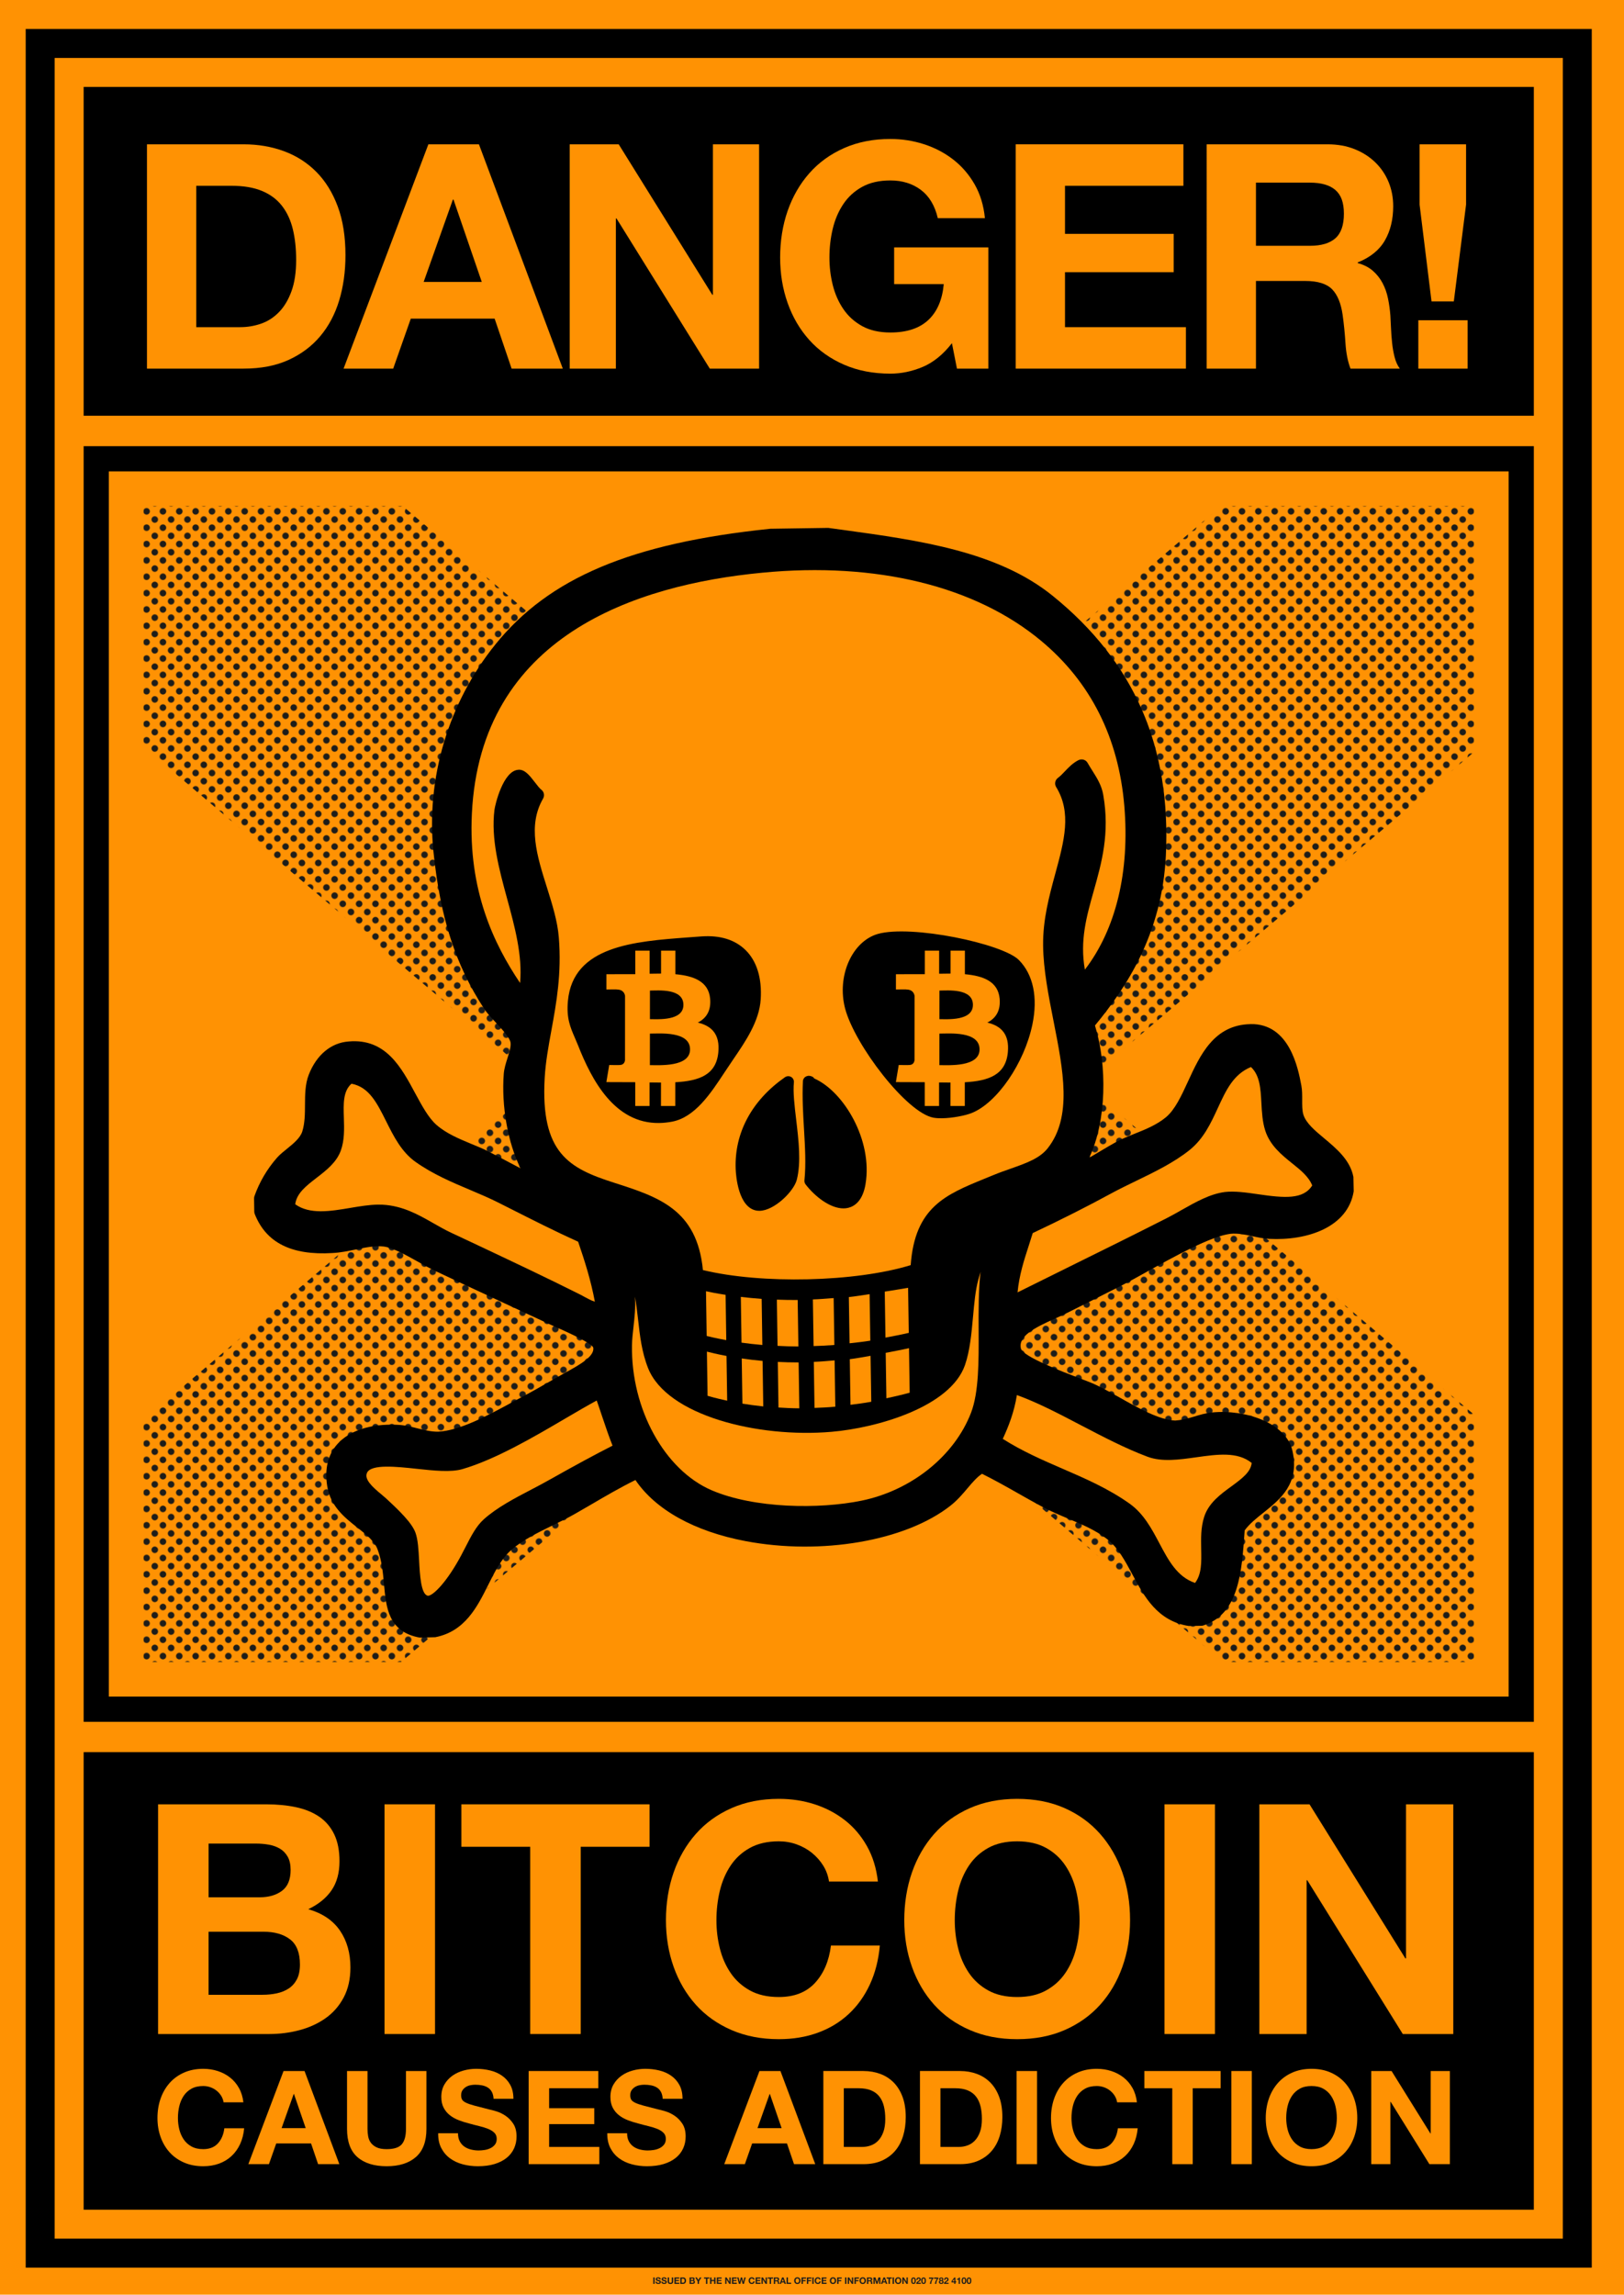 <?xml version="1.0" encoding="UTF-8"?>
<svg xmlns="http://www.w3.org/2000/svg" xmlns:xlink="http://www.w3.org/1999/xlink" version="1.1" viewBox="0 0 2383.94 3367.56">
  <!-- Generator: Adobe Illustrator 29.4.0, SVG Export Plug-In . SVG Version: 2.1.0 Build 152)  -->
  <defs>
    <style>
      .st0 {
        fill: none;
      }

      .st1 {
        fill: url(#_6_dpi_40_);
        mix-blend-mode: multiply;
      }

      .st2 {
        fill: #ff9203;
      }

      .st3 {
        fill: #1d1d1b;
      }

      .st4 {
        isolation: isolate;
      }
    </style>
    <pattern id="_6_dpi_40_" data-name="6 dpi 40%" x="0" y="0" width="48" height="48" patternTransform="translate(-3252.81 1578.41)" patternUnits="userSpaceOnUse" viewBox="0 0 48 48">
      <g>
        <rect class="st0" width="48" height="48"/>
        <g>
          <path class="st3" d="M24,52.8c2.65,0,4.8-2.15,4.8-4.8s-2.15-4.8-4.8-4.8-4.8,2.15-4.8,4.8,2.15,4.8,4.8,4.8Z"/>
          <path class="st3" d="M48,52.8c2.65,0,4.8-2.15,4.8-4.8s-2.15-4.8-4.8-4.8-4.8,2.15-4.8,4.8,2.15,4.8,4.8,4.8Z"/>
          <path class="st3" d="M24,28.8c2.65,0,4.8-2.15,4.8-4.8s-2.15-4.8-4.8-4.8-4.8,2.15-4.8,4.8,2.15,4.8,4.8,4.8Z"/>
          <path class="st3" d="M48,28.8c2.65,0,4.8-2.15,4.8-4.8s-2.15-4.8-4.8-4.8-4.8,2.15-4.8,4.8,2.15,4.8,4.8,4.8Z"/>
          <path class="st3" d="M36,40.8c2.65,0,4.8-2.15,4.8-4.8s-2.15-4.8-4.8-4.8-4.8,2.15-4.8,4.8,2.15,4.8,4.8,4.8Z"/>
          <path class="st3" d="M12,40.8c2.65,0,4.8-2.15,4.8-4.8s-2.15-4.8-4.8-4.8-4.8,2.15-4.8,4.8,2.15,4.8,4.8,4.8Z"/>
          <path class="st3" d="M36,16.8c2.65,0,4.8-2.15,4.8-4.8s-2.15-4.8-4.8-4.8-4.8,2.15-4.8,4.8,2.15,4.8,4.8,4.8Z"/>
          <path class="st3" d="M12,16.8c2.65,0,4.8-2.15,4.8-4.8s-2.15-4.8-4.8-4.8-4.8,2.15-4.8,4.8,2.15,4.8,4.8,4.8Z"/>
        </g>
        <g>
          <path class="st3" d="M0,52.8c2.65,0,4.8-2.15,4.8-4.8s-2.15-4.8-4.8-4.8-4.8,2.15-4.8,4.8,2.15,4.8,4.8,4.8Z"/>
          <path class="st3" d="M0,28.8c2.65,0,4.8-2.15,4.8-4.8s-2.15-4.8-4.8-4.8-4.8,2.15-4.8,4.8,2.15,4.8,4.8,4.8Z"/>
        </g>
        <g>
          <path class="st3" d="M24,4.8c2.65,0,4.8-2.15,4.8-4.8s-2.15-4.8-4.8-4.8-4.8,2.15-4.8,4.8,2.15,4.8,4.8,4.8Z"/>
          <path class="st3" d="M48,4.8c2.65,0,4.8-2.15,4.8-4.8s-2.15-4.8-4.8-4.8-4.8,2.15-4.8,4.8,2.15,4.8,4.8,4.8Z"/>
        </g>
        <path class="st3" d="M0,4.8c2.65,0,4.8-2.15,4.8-4.8S2.65-4.8,0-4.8-4.8-2.65-4.8,0-2.65,4.8,0,4.8Z"/>
      </g>
    </pattern>
  </defs>
  <g class="st4">
    <g id="Layer_1">
      <rect class="st2" x="0" y="-1.42" width="2383.94" height="3370.39"/>
      <path d="M37.73,3327.88V42.52h2298.9v3285.35H37.73ZM2294.11,3285.36V85.04H80.25v3200.31h2213.86Z"/>
      <rect x="122.77" y="127.56" width="2128.82" height="482.54"/>
      <rect x="122.77" y="2571.37" width="2128.82" height="671.47"/>
      <g>
        <path class="st2" d="M390.71,2647.93c16.05,0,30.69,1.42,43.91,4.25,13.22,2.83,24.55,7.48,33.99,13.93,9.44,6.46,16.76,15.03,21.95,25.73,5.19,10.7,7.79,23.92,7.79,39.66,0,17-3.86,31.16-11.57,42.49-7.72,11.33-19.12,20.62-34.23,27.86,20.77,5.98,36.27,16.45,46.51,31.4,10.22,14.95,15.34,32.98,15.34,54.06,0,17-3.31,31.71-9.92,44.14-6.61,12.44-15.51,22.59-26.68,30.45-11.18,7.87-23.92,13.69-38.24,17.47-14.33,3.78-29.04,5.67-44.14,5.67h-163.36v-337.11h158.64ZM381.27,2784.38c13.22,0,24.08-3.14,32.58-9.44,8.5-6.29,12.75-16.52,12.75-30.69,0-7.86-1.42-14.32-4.25-19.36-2.83-5.03-6.61-8.97-11.33-11.8s-10.15-4.79-16.29-5.9c-6.14-1.1-12.51-1.65-19.12-1.65h-69.4v78.85h75.07ZM385.52,2927.44c7.24,0,14.16-.71,20.77-2.12,6.61-1.42,12.43-3.78,17.47-7.08,5.03-3.3,9.04-7.79,12.04-13.46,2.99-5.67,4.49-12.9,4.49-21.72,0-17.31-4.88-29.66-14.64-37.06-9.76-7.39-22.66-11.09-38.72-11.09h-80.74v92.54h79.32Z"/>
        <path class="st2" d="M638.58,2647.93v337.11h-74.13v-337.11h74.13Z"/>
        <path class="st2" d="M677.29,2710.26v-62.32h276.2v62.32h-101.04v274.78h-74.13v-274.78h-101.04Z"/>
        <path class="st2" d="M1208.44,2737.88c-4.41-7.08-9.92-13.29-16.52-18.65-6.61-5.35-14.09-9.52-22.43-12.51-8.34-2.99-17.08-4.49-26.2-4.49-16.69,0-30.85,3.23-42.49,9.68-11.65,6.46-21.09,15.11-28.33,25.97-7.24,10.86-12.51,23.22-15.82,37.06-3.3,13.85-4.96,28.17-4.96,42.96s1.65,27.94,4.96,41.31c3.3,13.38,8.57,25.42,15.82,36.12,7.24,10.7,16.68,19.28,28.33,25.73,11.64,6.46,25.81,9.68,42.49,9.68,22.66,0,40.37-6.92,53.12-20.77,12.75-13.85,20.54-32.1,23.37-54.77h71.77c-1.89,21.09-6.77,40.13-14.64,57.13-7.87,17-18.26,31.48-31.16,43.44-12.91,11.97-28.02,21.09-45.33,27.38-17.31,6.29-36.35,9.44-57.13,9.44-25.81,0-49.03-4.49-69.64-13.46-20.62-8.97-38.01-21.32-52.17-37.06-14.16-15.74-25.02-34.23-32.58-55.48-7.55-21.25-11.33-44.15-11.33-68.7s3.78-48.55,11.33-70.11c7.55-21.56,18.41-40.37,32.58-56.42s31.55-28.64,52.17-37.77c20.61-9.13,43.83-13.69,69.64-13.69,18.57,0,36.12,2.68,52.64,8.03,16.53,5.36,31.32,13.15,44.38,23.37,13.06,10.23,23.84,22.9,32.34,38.01,8.5,15.11,13.85,32.42,16.05,51.94h-71.77c-1.26-8.5-4.09-16.29-8.5-23.37Z"/>
        <path class="st2" d="M1338.75,2747.79c7.55-21.56,18.41-40.37,32.58-56.42s31.55-28.64,52.17-37.77c20.61-9.13,43.83-13.69,69.64-13.69s49.41,4.57,69.88,13.69c20.46,9.13,37.77,21.72,51.93,37.77s25.02,34.87,32.58,56.42c7.55,21.56,11.33,44.93,11.33,70.11s-3.78,47.45-11.33,68.7c-7.55,21.25-18.41,39.74-32.58,55.48-14.16,15.74-31.48,28.09-51.93,37.06-20.46,8.97-43.75,13.46-69.88,13.46s-49.03-4.49-69.64-13.46c-20.62-8.97-38.01-21.32-52.17-37.06-14.16-15.74-25.02-34.23-32.58-55.48-7.55-21.25-11.33-44.15-11.33-68.7s3.78-48.55,11.33-70.11ZM1406.5,2859.22c3.3,13.38,8.57,25.42,15.82,36.12,7.24,10.7,16.68,19.28,28.33,25.73,11.64,6.46,25.81,9.68,42.49,9.68s30.84-3.22,42.49-9.68c11.64-6.45,21.08-15.03,28.33-25.73,7.24-10.7,12.51-22.74,15.82-36.12,3.3-13.38,4.96-27.15,4.96-41.31s-1.65-29.11-4.96-42.96c-3.3-13.85-8.58-26.2-15.82-37.06-7.25-10.86-16.69-19.51-28.33-25.97-11.65-6.45-25.81-9.68-42.49-9.68s-30.85,3.23-42.49,9.68c-11.65,6.46-21.09,15.11-28.33,25.97-7.24,10.86-12.51,23.22-15.82,37.06-3.3,13.85-4.96,28.17-4.96,42.96s1.65,27.94,4.96,41.31Z"/>
        <path class="st2" d="M1783.51,2647.93v337.11h-74.13v-337.11h74.13Z"/>
        <path class="st2" d="M1922.31,2647.93l140.7,226.15h.94v-226.15h69.4v337.11h-74.13l-140.22-225.68h-.94v225.68h-69.4v-337.11h73.65Z"/>
      </g>
      <g>
        <path class="st2" d="M324.73,3075.8c-1.79-2.87-4.02-5.39-6.7-7.56-2.68-2.17-5.71-3.86-9.09-5.07-3.38-1.21-6.92-1.82-10.62-1.82-6.76,0-12.51,1.31-17.23,3.92-4.72,2.62-8.55,6.12-11.48,10.53-2.94,4.4-5.07,9.41-6.41,15.03-1.34,5.62-2.01,11.42-2.01,17.42s.67,11.33,2.01,16.75c1.34,5.42,3.48,10.31,6.41,14.64,2.93,4.34,6.76,7.82,11.48,10.43,4.72,2.62,10.46,3.92,17.23,3.92,9.19,0,16.37-2.81,21.53-8.42,5.17-5.61,8.33-13.02,9.47-22.2h29.09c-.77,8.55-2.75,16.27-5.93,23.16-3.19,6.89-7.4,12.76-12.63,17.61-5.23,4.85-11.36,8.55-18.37,11.1-7.02,2.55-14.74,3.83-23.16,3.83-10.46,0-19.88-1.82-28.23-5.46-8.36-3.64-15.41-8.64-21.15-15.02-5.74-6.38-10.14-13.88-13.21-22.49-3.06-8.61-4.59-17.9-4.59-27.85s1.53-19.68,4.59-28.42c3.06-8.74,7.46-16.37,13.21-22.87s12.79-11.61,21.15-15.31c8.36-3.7,17.77-5.55,28.23-5.55,7.53,0,14.64,1.08,21.34,3.25,6.7,2.17,12.7,5.33,17.99,9.47,5.29,4.15,9.67,9.28,13.11,15.41,3.44,6.12,5.61,13.14,6.51,21.05h-29.09c-.51-3.45-1.66-6.6-3.45-9.47Z"/>
        <path class="st2" d="M447.04,3039.34l51.1,136.66h-31.2l-10.34-30.43h-51.1l-10.72,30.43h-30.24l51.68-136.66h30.82ZM448.76,3123.18l-17.23-50.15h-.38l-17.8,50.15h35.41Z"/>
        <path class="st2" d="M610.49,3165.57c-10.34,9-24.63,13.49-42.87,13.49s-32.83-4.46-42.97-13.4c-10.14-8.93-15.22-22.71-15.22-41.34v-84.98h30.05v84.98c0,3.7.32,7.34.96,10.91.64,3.57,1.98,6.73,4.02,9.47,2.04,2.75,4.88,4.98,8.52,6.7s8.52,2.58,14.64,2.58c10.72,0,18.12-2.39,22.2-7.18,4.08-4.79,6.12-12.28,6.12-22.49v-84.98h30.05v84.98c0,18.5-5.17,32.25-15.5,41.25Z"/>
        <path class="st2" d="M674.81,3142.32c1.66,3.19,3.86,5.77,6.6,7.75,2.74,1.98,5.96,3.45,9.67,4.4,3.7.96,7.53,1.44,11.48,1.44,2.68,0,5.55-.22,8.61-.67,3.06-.45,5.93-1.31,8.61-2.58,2.68-1.27,4.91-3.03,6.7-5.26,1.79-2.23,2.68-5.07,2.68-8.52,0-3.7-1.18-6.7-3.54-9-2.36-2.3-5.46-4.21-9.28-5.74s-8.17-2.87-13.02-4.02c-4.85-1.15-9.76-2.42-14.74-3.83-5.1-1.27-10.08-2.84-14.93-4.69-4.85-1.85-9.19-4.24-13.02-7.18-3.83-2.93-6.92-6.6-9.28-11-2.36-4.4-3.54-9.73-3.54-15.98,0-7.02,1.5-13.11,4.5-18.28,3-5.17,6.92-9.47,11.77-12.92,4.85-3.45,10.34-6,16.46-7.66,6.12-1.66,12.25-2.49,18.37-2.49,7.14,0,14,.8,20.58,2.39,6.57,1.6,12.41,4.18,17.51,7.75,5.1,3.57,9.15,8.13,12.15,13.68,3,5.55,4.5,12.28,4.5,20.19h-29.09c-.26-4.08-1.12-7.46-2.58-10.14-1.47-2.68-3.42-4.79-5.84-6.32-2.43-1.53-5.2-2.61-8.33-3.25-3.13-.64-6.54-.96-10.24-.96-2.43,0-4.85.26-7.27.77-2.43.51-4.63,1.41-6.6,2.68-1.98,1.28-3.61,2.87-4.88,4.79-1.28,1.91-1.91,4.34-1.91,7.27,0,2.68.51,4.85,1.53,6.51,1.02,1.66,3.03,3.19,6.03,4.59,3,1.41,7.15,2.81,12.44,4.21,5.29,1.41,12.22,3.19,20.77,5.36,2.55.51,6.09,1.44,10.62,2.78,4.53,1.34,9.03,3.48,13.49,6.41,4.47,2.94,8.33,6.86,11.58,11.77,3.25,4.91,4.88,11.2,4.88,18.85,0,6.25-1.21,12.06-3.64,17.42-2.43,5.36-6.03,9.99-10.81,13.88-4.79,3.89-10.72,6.92-17.8,9.09-7.08,2.17-15.28,3.25-24.6,3.25-7.53,0-14.83-.93-21.92-2.78-7.08-1.85-13.34-4.75-18.76-8.71-5.42-3.95-9.73-9-12.92-15.12-3.19-6.12-4.72-13.4-4.59-21.82h29.09c0,4.59.83,8.49,2.49,11.68Z"/>
        <path class="st2" d="M878.26,3039.34v25.26h-72.16v29.29h66.23v23.35h-66.23v33.5h73.69v25.26h-103.74v-136.66h102.21Z"/>
        <path class="st2" d="M923.05,3142.32c1.66,3.19,3.86,5.77,6.6,7.75,2.74,1.98,5.96,3.45,9.67,4.4,3.7.96,7.53,1.44,11.48,1.44,2.68,0,5.55-.22,8.61-.67,3.06-.45,5.93-1.31,8.61-2.58,2.68-1.27,4.91-3.03,6.7-5.26,1.79-2.23,2.68-5.07,2.68-8.52,0-3.7-1.18-6.7-3.54-9-2.36-2.3-5.46-4.21-9.28-5.74s-8.17-2.87-13.02-4.02c-4.85-1.15-9.76-2.42-14.74-3.83-5.1-1.27-10.08-2.84-14.93-4.69-4.85-1.85-9.19-4.24-13.02-7.18-3.83-2.93-6.92-6.6-9.28-11-2.36-4.4-3.54-9.73-3.54-15.98,0-7.02,1.5-13.11,4.5-18.28,3-5.17,6.92-9.47,11.77-12.92,4.85-3.45,10.34-6,16.46-7.66,6.12-1.66,12.25-2.49,18.37-2.49,7.14,0,14,.8,20.58,2.39,6.57,1.6,12.41,4.18,17.51,7.75,5.1,3.57,9.15,8.13,12.15,13.68,3,5.55,4.5,12.28,4.5,20.19h-29.09c-.26-4.08-1.12-7.46-2.58-10.14-1.47-2.68-3.42-4.79-5.84-6.32-2.43-1.53-5.2-2.61-8.33-3.25-3.13-.64-6.54-.96-10.24-.96-2.43,0-4.85.26-7.27.77-2.43.51-4.63,1.41-6.6,2.68-1.98,1.28-3.61,2.87-4.88,4.79-1.28,1.91-1.91,4.34-1.91,7.27,0,2.68.51,4.85,1.53,6.51,1.02,1.66,3.03,3.19,6.03,4.59,3,1.41,7.15,2.81,12.44,4.21,5.29,1.41,12.22,3.19,20.77,5.36,2.55.51,6.09,1.44,10.62,2.78,4.53,1.34,9.03,3.48,13.49,6.41,4.47,2.94,8.33,6.86,11.58,11.77,3.25,4.91,4.88,11.2,4.88,18.85,0,6.25-1.21,12.06-3.64,17.42-2.43,5.36-6.03,9.99-10.81,13.88-4.79,3.89-10.72,6.92-17.8,9.09-7.08,2.17-15.28,3.25-24.6,3.25-7.53,0-14.83-.93-21.92-2.78-7.08-1.85-13.34-4.75-18.76-8.71-5.42-3.95-9.73-9-12.92-15.12-3.19-6.12-4.72-13.4-4.59-21.82h29.09c0,4.59.83,8.49,2.49,11.68Z"/>
        <path class="st2" d="M1145.65,3039.34l51.11,136.66h-31.2l-10.34-30.43h-51.1l-10.72,30.43h-30.24l51.68-136.66h30.82ZM1147.37,3123.18l-17.23-50.15h-.38l-17.8,50.15h35.41Z"/>
        <path class="st2" d="M1267.57,3039.34c8.8,0,17,1.41,24.59,4.21,7.59,2.81,14.16,7.02,19.71,12.63,5.55,5.62,9.89,12.63,13.02,21.05,3.12,8.42,4.69,18.31,4.69,29.67,0,9.95-1.28,19.14-3.83,27.56-2.55,8.42-6.41,15.7-11.58,21.82-5.17,6.12-11.61,10.94-19.33,14.45-7.72,3.51-16.81,5.26-27.27,5.26h-58.95v-136.66h58.95ZM1265.47,3150.74c4.34,0,8.55-.7,12.63-2.11,4.08-1.4,7.72-3.73,10.91-6.99,3.19-3.25,5.74-7.5,7.66-12.73,1.91-5.23,2.87-11.61,2.87-19.14,0-6.89-.67-13.11-2.01-18.66s-3.54-10.3-6.6-14.26c-3.06-3.95-7.11-6.99-12.15-9.09-5.04-2.11-11.26-3.16-18.66-3.16h-21.44v86.13h26.8Z"/>
        <path class="st2" d="M1409.4,3039.34c8.8,0,17,1.41,24.59,4.21,7.59,2.81,14.16,7.02,19.71,12.63,5.55,5.62,9.89,12.63,13.02,21.05,3.12,8.42,4.69,18.31,4.69,29.67,0,9.95-1.28,19.14-3.83,27.56-2.55,8.42-6.41,15.7-11.58,21.82-5.17,6.12-11.61,10.94-19.33,14.45-7.72,3.51-16.81,5.26-27.27,5.26h-58.95v-136.66h58.95ZM1407.3,3150.74c4.34,0,8.55-.7,12.63-2.11,4.08-1.4,7.72-3.73,10.91-6.99,3.19-3.25,5.74-7.5,7.66-12.73,1.91-5.23,2.87-11.61,2.87-19.14,0-6.89-.67-13.11-2.01-18.66s-3.54-10.3-6.6-14.26c-3.06-3.95-7.11-6.99-12.15-9.09-5.04-2.11-11.26-3.16-18.66-3.16h-21.44v86.13h26.8Z"/>
        <path class="st2" d="M1522.33,3039.34v136.66h-30.05v-136.66h30.05Z"/>
        <path class="st2" d="M1636.41,3075.8c-1.79-2.87-4.02-5.39-6.7-7.56-2.68-2.17-5.71-3.86-9.09-5.07-3.38-1.21-6.92-1.82-10.62-1.82-6.77,0-12.51,1.31-17.23,3.92-4.72,2.62-8.55,6.12-11.48,10.53-2.94,4.4-5.07,9.41-6.41,15.03-1.34,5.62-2.01,11.42-2.01,17.42s.67,11.33,2.01,16.75c1.34,5.42,3.48,10.31,6.41,14.64,2.93,4.34,6.76,7.82,11.48,10.43,4.72,2.62,10.46,3.92,17.23,3.92,9.19,0,16.36-2.81,21.53-8.42,5.17-5.61,8.33-13.02,9.47-22.2h29.09c-.77,8.55-2.75,16.27-5.93,23.16-3.19,6.89-7.4,12.76-12.63,17.61-5.23,4.85-11.36,8.55-18.38,11.1-7.02,2.55-14.74,3.83-23.16,3.83-10.46,0-19.88-1.82-28.23-5.46-8.36-3.64-15.41-8.64-21.15-15.02-5.74-6.38-10.14-13.88-13.21-22.49s-4.59-17.9-4.59-27.85,1.53-19.68,4.59-28.42c3.06-8.74,7.46-16.37,13.21-22.87,5.74-6.51,12.79-11.61,21.15-15.31,8.36-3.7,17.77-5.55,28.23-5.55,7.53,0,14.64,1.08,21.34,3.25,6.7,2.17,12.7,5.33,17.99,9.47,5.29,4.15,9.67,9.28,13.11,15.41s5.61,13.14,6.51,21.05h-29.09c-.51-3.45-1.66-6.6-3.45-9.47Z"/>
        <path class="st2" d="M1679.85,3064.61v-25.26h111.97v25.26h-40.96v111.4h-30.05v-111.4h-40.96Z"/>
        <path class="st2" d="M1837.57,3039.34v136.66h-30.05v-136.66h30.05Z"/>
        <path class="st2" d="M1862.64,3079.82c3.06-8.74,7.46-16.37,13.21-22.87,5.74-6.51,12.79-11.61,21.15-15.31,8.36-3.7,17.77-5.55,28.23-5.55s20.03,1.85,28.33,5.55c8.29,3.7,15.31,8.8,21.05,15.31s10.14,14.13,13.21,22.87c3.06,8.74,4.59,18.22,4.59,28.42s-1.53,19.24-4.59,27.85-7.46,16.11-13.21,22.49c-5.74,6.38-12.76,11.39-21.05,15.02-8.3,3.64-17.74,5.46-28.33,5.46s-19.88-1.82-28.23-5.46c-8.36-3.64-15.41-8.64-21.15-15.02-5.74-6.38-10.14-13.88-13.21-22.49s-4.59-17.9-4.59-27.85,1.53-19.68,4.59-28.42ZM1890.11,3124.99c1.34,5.42,3.48,10.31,6.41,14.64,2.93,4.34,6.76,7.82,11.48,10.43,4.72,2.62,10.46,3.92,17.23,3.92s12.5-1.31,17.23-3.92c4.72-2.61,8.55-6.09,11.48-10.43,2.93-4.34,5.07-9.22,6.41-14.64,1.34-5.42,2.01-11.01,2.01-16.75s-.67-11.8-2.01-17.42c-1.34-5.61-3.48-10.62-6.41-15.03-2.94-4.4-6.76-7.91-11.48-10.53-4.72-2.61-10.46-3.92-17.23-3.92s-12.51,1.31-17.23,3.92c-4.72,2.62-8.55,6.12-11.48,10.53-2.94,4.4-5.07,9.41-6.41,15.03-1.34,5.62-2.01,11.42-2.01,17.42s.67,11.33,2.01,16.75Z"/>
        <path class="st2" d="M2042.75,3039.34l57.04,91.68h.38v-91.68h28.14v136.66h-30.05l-56.85-91.49h-.38v91.49h-28.14v-136.66h29.86Z"/>
      </g>
      <path d="M2251.59,654.79v1872.07H122.77V654.79h2128.82ZM2214.59,2489.85V691.79H159.77v1798.07h2054.82Z"/>
      <g>
        <path class="st3" d="M961,3342.2v9.51h-2.09v-9.51h2.09Z"/>
        <path class="st3" d="M964.44,3349.37c.12.22.27.4.46.54.19.14.42.24.67.31s.52.1.8.1c.19,0,.39-.01.6-.05s.41-.09.6-.18c.19-.09.34-.21.47-.37.12-.16.19-.35.19-.59,0-.26-.08-.47-.25-.63s-.38-.29-.65-.4c-.27-.11-.57-.2-.91-.28-.34-.08-.68-.17-1.03-.27-.36-.09-.7-.2-1.04-.33-.34-.13-.64-.29-.91-.5-.27-.2-.48-.46-.65-.77-.16-.31-.25-.68-.25-1.11,0-.49.1-.91.31-1.27.21-.36.48-.66.82-.9.34-.24.72-.42,1.15-.53s.85-.17,1.28-.17c.5,0,.97.06,1.43.17.46.11.86.29,1.22.54.36.25.64.57.85.95s.31.86.31,1.41h-2.03c-.02-.28-.08-.52-.18-.71-.1-.19-.24-.33-.41-.44-.17-.11-.36-.18-.58-.23-.22-.04-.46-.07-.71-.07-.17,0-.34.02-.51.05-.17.04-.32.1-.46.19s-.25.2-.34.33c-.09.13-.13.3-.13.51,0,.19.04.34.11.45s.21.22.42.32c.21.1.5.2.87.29.37.1.85.22,1.45.37.18.04.42.1.74.19.32.09.63.24.94.45.31.2.58.48.81.82s.34.78.34,1.31c0,.43-.08.84-.25,1.21s-.42.7-.75.97c-.33.27-.75.48-1.24.63-.49.15-1.06.23-1.71.23-.52,0-1.03-.06-1.53-.19-.49-.13-.93-.33-1.31-.61-.38-.28-.68-.63-.9-1.05-.22-.43-.33-.93-.32-1.52h2.03c0,.32.06.59.17.81Z"/>
        <path class="st3" d="M973.08,3349.37c.12.22.27.4.46.54.19.14.42.24.67.31s.52.1.8.1c.19,0,.39-.01.6-.05s.41-.09.6-.18c.19-.09.34-.21.47-.37.12-.16.19-.35.19-.59,0-.26-.08-.47-.25-.63s-.38-.29-.65-.4c-.27-.11-.57-.2-.91-.28-.34-.08-.68-.17-1.03-.27-.36-.09-.7-.2-1.04-.33-.34-.13-.64-.29-.91-.5-.27-.2-.48-.46-.65-.77-.16-.31-.25-.68-.25-1.11,0-.49.1-.91.31-1.27.21-.36.48-.66.82-.9.34-.24.72-.42,1.15-.53s.85-.17,1.28-.17c.5,0,.97.06,1.43.17.46.11.86.29,1.22.54.36.25.64.57.85.95s.31.86.31,1.41h-2.03c-.02-.28-.08-.52-.18-.71-.1-.19-.24-.33-.41-.44-.17-.11-.36-.18-.58-.23-.22-.04-.46-.07-.71-.07-.17,0-.34.02-.51.05-.17.04-.32.1-.46.19s-.25.2-.34.33c-.09.13-.13.3-.13.51,0,.19.04.34.11.45s.21.22.42.32c.21.1.5.2.87.29.37.1.85.22,1.45.37.18.04.42.1.74.19.32.09.63.24.94.45.31.2.58.48.81.82s.34.78.34,1.31c0,.43-.08.84-.25,1.21s-.42.7-.75.97c-.33.27-.75.48-1.24.63-.49.15-1.06.23-1.71.23-.52,0-1.03-.06-1.53-.19-.49-.13-.93-.33-1.31-.61-.38-.28-.68-.63-.9-1.05-.22-.43-.33-.93-.32-1.52h2.03c0,.32.06.59.17.81Z"/>
        <path class="st3" d="M987.13,3350.99c-.72.63-1.71.94-2.98.94s-2.29-.31-2.99-.93c-.71-.62-1.06-1.58-1.06-2.88v-5.92h2.09v5.92c0,.26.02.51.07.76.04.25.14.47.28.66.14.19.34.35.59.47.25.12.59.18,1.02.18.75,0,1.26-.17,1.55-.5s.43-.85.43-1.57v-5.92h2.09v5.92c0,1.29-.36,2.25-1.08,2.87Z"/>
        <path class="st3" d="M997.12,3342.2v1.76h-5.02v2.04h4.61v1.62h-4.61v2.33h5.13v1.76h-7.22v-9.51h7.12Z"/>
        <path class="st3" d="M1002.74,3342.2c.61,0,1.18.1,1.71.29s.99.49,1.37.88c.39.39.69.88.91,1.47s.33,1.27.33,2.07c0,.69-.09,1.33-.27,1.92-.18.59-.45,1.09-.81,1.52-.36.43-.81.76-1.35,1.01-.54.24-1.17.37-1.9.37h-4.1v-9.51h4.1ZM1002.6,3349.96c.3,0,.59-.05.88-.15s.54-.26.76-.49c.22-.23.4-.52.53-.89.13-.36.2-.81.2-1.33,0-.48-.05-.91-.14-1.3-.09-.39-.25-.72-.46-.99s-.5-.49-.85-.63c-.35-.15-.78-.22-1.3-.22h-1.49v6h1.87Z"/>
        <path class="st3" d="M1016.69,3342.2c.45,0,.87.04,1.24.12s.69.21.96.39c.27.18.47.42.62.73.15.3.22.68.22,1.12,0,.48-.11.88-.33,1.2-.22.32-.54.58-.97.79.59.17,1.02.46,1.31.89.29.42.43.93.43,1.53,0,.48-.09.89-.28,1.25-.19.35-.44.64-.75.86-.32.22-.67.39-1.08.49s-.82.16-1.25.16h-4.61v-9.51h4.48ZM1016.43,3346.05c.37,0,.68-.09.92-.27.24-.18.36-.47.36-.87,0-.22-.04-.4-.12-.55-.08-.14-.19-.25-.32-.33-.13-.08-.29-.13-.46-.17-.17-.03-.35-.05-.54-.05h-1.96v2.22h2.12ZM1016.55,3350.09c.2,0,.4-.02.59-.06s.35-.11.49-.2c.14-.09.25-.22.34-.38.08-.16.13-.36.13-.61,0-.49-.14-.84-.41-1.05s-.64-.31-1.09-.31h-2.28v2.61h2.24Z"/>
        <path class="st3" d="M1020.57,3342.2h2.34l2.23,3.76,2.21-3.76h2.33l-3.53,5.86v3.65h-2.09v-3.7l-3.49-5.81Z"/>
        <path class="st3" d="M1033.44,3343.96v-1.76h7.79v1.76h-2.85v7.75h-2.09v-7.75h-2.85Z"/>
        <path class="st3" d="M1044.42,3342.2v3.65h3.85v-3.65h2.09v9.51h-2.09v-4.1h-3.85v4.1h-2.09v-9.51h2.09Z"/>
        <path class="st3" d="M1059.31,3342.2v1.76h-5.02v2.04h4.61v1.62h-4.61v2.33h5.13v1.76h-7.22v-9.51h7.12Z"/>
        <path class="st3" d="M1066.62,3342.2l3.97,6.38h.03v-6.38h1.96v9.51h-2.09l-3.96-6.37h-.03v6.37h-1.96v-9.51h2.08Z"/>
        <path class="st3" d="M1081.52,3342.2v1.76h-5.02v2.04h4.61v1.62h-4.61v2.33h5.13v1.76h-7.22v-9.51h7.12Z"/>
        <path class="st3" d="M1090.03,3351.72l-1.61-6.48h-.03l-1.59,6.48h-2.12l-2.52-9.51h2.09l1.51,6.48h.03l1.65-6.48h1.96l1.63,6.56h.03l1.56-6.56h2.05l-2.56,9.51h-2.08Z"/>
        <path class="st3" d="M1105.43,3344.74c-.12-.2-.28-.38-.47-.53-.19-.15-.4-.27-.63-.35-.24-.08-.48-.13-.74-.13-.47,0-.87.09-1.2.27-.33.18-.59.43-.8.73-.21.31-.35.65-.45,1.05-.09.39-.14.79-.14,1.21s.05.79.14,1.17c.09.38.24.72.45,1.02.2.3.47.54.8.73.33.18.73.27,1.2.27.64,0,1.14-.2,1.5-.59.36-.39.58-.91.66-1.55h2.03c-.05.59-.19,1.13-.41,1.61-.22.48-.52.89-.88,1.23-.36.34-.79.6-1.28.77-.49.18-1.03.27-1.61.27-.73,0-1.38-.13-1.96-.38-.58-.25-1.07-.6-1.47-1.05-.4-.44-.71-.97-.92-1.57s-.32-1.25-.32-1.94.11-1.37.32-1.98.52-1.14.92-1.59c.4-.45.89-.81,1.47-1.07s1.24-.39,1.96-.39c.52,0,1.02.08,1.49.23.47.15.88.37,1.25.66.37.29.67.65.91,1.07.24.43.39.92.45,1.47h-2.03c-.04-.24-.12-.46-.24-.66Z"/>
        <path class="st3" d="M1116.31,3342.2v1.76h-5.02v2.04h4.61v1.62h-4.61v2.33h5.13v1.76h-7.22v-9.51h7.12Z"/>
        <path class="st3" d="M1119.91,3342.2l3.97,6.38h.03v-6.38h1.96v9.51h-2.09l-3.96-6.37h-.03v6.37h-1.96v-9.51h2.08Z"/>
        <path class="st3" d="M1126.96,3343.96v-1.76h7.79v1.76h-2.85v7.75h-2.09v-7.75h-2.85Z"/>
        <path class="st3" d="M1140.98,3342.2c.43,0,.81.07,1.15.21s.64.33.88.57c.24.24.43.52.56.83.13.32.19.66.19,1.02,0,.56-.12,1.04-.35,1.45-.24.41-.62.72-1.15.93v.03c.26.07.47.18.64.33s.31.32.41.52.18.42.23.66c.05.24.08.48.1.72,0,.15.02.33.03.53s.02.41.05.63c.02.21.06.42.11.61.05.19.12.35.22.49h-2.09c-.12-.3-.19-.66-.21-1.08s-.07-.82-.12-1.2c-.07-.5-.22-.86-.45-1.09s-.61-.35-1.13-.35h-2.09v3.72h-2.09v-9.51h5.13ZM1140.23,3346.51c.48,0,.84-.11,1.08-.32.24-.21.36-.56.36-1.04s-.12-.8-.36-1.01c-.24-.21-.6-.31-1.08-.31h-2.29v2.68h2.29Z"/>
        <path class="st3" d="M1150.21,3342.2l3.56,9.51h-2.17l-.72-2.12h-3.56l-.75,2.12h-2.11l3.6-9.51h2.15ZM1150.33,3348.04l-1.2-3.49h-.03l-1.24,3.49h2.46Z"/>
        <path class="st3" d="M1156.68,3342.2v7.75h4.64v1.76h-6.73v-9.51h2.09Z"/>
        <path class="st3" d="M1166.1,3345.02c.21-.61.52-1.14.92-1.59.4-.45.89-.81,1.47-1.07s1.24-.39,1.96-.39,1.39.13,1.97.39c.58.26,1.07.61,1.46,1.07.4.45.71.98.92,1.59s.32,1.27.32,1.98-.11,1.34-.32,1.94-.52,1.12-.92,1.57c-.4.44-.89.79-1.46,1.05-.58.25-1.24.38-1.97.38s-1.38-.13-1.96-.38c-.58-.25-1.07-.6-1.47-1.05-.4-.44-.71-.97-.92-1.57s-.32-1.25-.32-1.94.11-1.37.32-1.98ZM1168.02,3348.16c.09.38.24.72.45,1.02.2.3.47.54.8.73.33.18.73.27,1.2.27s.87-.09,1.2-.27c.33-.18.6-.42.8-.73s.35-.64.45-1.02c.09-.38.14-.77.14-1.17s-.05-.82-.14-1.21c-.09-.39-.24-.74-.45-1.05-.2-.31-.47-.55-.8-.73-.33-.18-.73-.27-1.2-.27s-.87.09-1.2.27c-.33.18-.59.43-.8.73-.21.31-.35.65-.45,1.05-.09.39-.14.79-.14,1.21s.05.79.14,1.17Z"/>
        <path class="st3" d="M1183.25,3342.2v1.76h-4.6v2.2h3.98v1.62h-3.98v3.93h-2.09v-9.51h6.69Z"/>
        <path class="st3" d="M1191.15,3342.2v1.76h-4.6v2.2h3.98v1.62h-3.98v3.93h-2.09v-9.51h6.69Z"/>
        <path class="st3" d="M1194.46,3342.2v9.51h-2.09v-9.51h2.09Z"/>
        <path class="st3" d="M1202.4,3344.74c-.12-.2-.28-.38-.47-.53-.19-.15-.4-.27-.63-.35-.24-.08-.48-.13-.74-.13-.47,0-.87.09-1.2.27-.33.18-.59.43-.8.73-.21.31-.35.65-.45,1.05-.09.39-.14.79-.14,1.21s.05.79.14,1.17c.09.38.24.72.45,1.02.2.3.47.54.8.73.33.18.73.27,1.2.27.64,0,1.14-.2,1.5-.59.36-.39.58-.91.66-1.55h2.03c-.05.59-.19,1.13-.41,1.61-.22.48-.52.89-.88,1.23-.36.34-.79.6-1.28.77-.49.18-1.03.27-1.61.27-.73,0-1.38-.13-1.96-.38-.58-.25-1.07-.6-1.47-1.05-.4-.44-.71-.97-.92-1.57s-.32-1.25-.32-1.94.11-1.37.32-1.98.52-1.14.92-1.59c.4-.45.89-.81,1.47-1.07s1.24-.39,1.96-.39c.52,0,1.02.08,1.49.23.47.15.88.37,1.25.66.37.29.67.65.91,1.07.24.43.39.92.45,1.47h-2.03c-.04-.24-.12-.46-.24-.66Z"/>
        <path class="st3" d="M1213.28,3342.2v1.76h-5.02v2.04h4.61v1.62h-4.61v2.33h5.13v1.76h-7.22v-9.51h7.12Z"/>
        <path class="st3" d="M1218.41,3345.02c.21-.61.52-1.14.92-1.59.4-.45.89-.81,1.47-1.07s1.24-.39,1.96-.39,1.39.13,1.97.39c.58.26,1.07.61,1.46,1.07.4.45.71.98.92,1.59s.32,1.27.32,1.98-.11,1.34-.32,1.94-.52,1.12-.92,1.57c-.4.44-.89.79-1.46,1.05-.58.25-1.24.38-1.97.38s-1.38-.13-1.96-.38c-.58-.25-1.07-.6-1.47-1.05-.4-.44-.71-.97-.92-1.57s-.32-1.25-.32-1.94.11-1.37.32-1.98ZM1220.33,3348.16c.09.38.24.72.45,1.02.2.3.47.54.8.73.33.18.73.27,1.2.27s.87-.09,1.2-.27c.33-.18.6-.42.8-.73s.35-.64.45-1.02c.09-.38.14-.77.14-1.17s-.05-.82-.14-1.21c-.09-.39-.24-.74-.45-1.05-.2-.31-.47-.55-.8-.73-.33-.18-.73-.27-1.2-.27s-.87.09-1.2.27c-.33.18-.59.43-.8.73-.21.31-.35.65-.45,1.05-.09.39-.14.79-.14,1.21s.05.79.14,1.17Z"/>
        <path class="st3" d="M1235.56,3342.2v1.76h-4.6v2.2h3.98v1.62h-3.98v3.93h-2.09v-9.51h6.69Z"/>
        <path class="st3" d="M1242.57,3342.2v9.51h-2.09v-9.51h2.09Z"/>
        <path class="st3" d="M1246.49,3342.2l3.97,6.38h.03v-6.38h1.96v9.51h-2.09l-3.96-6.37h-.03v6.37h-1.96v-9.51h2.08Z"/>
        <path class="st3" d="M1260.97,3342.2v1.76h-4.6v2.2h3.98v1.62h-3.98v3.93h-2.09v-9.51h6.69Z"/>
        <path class="st3" d="M1262.09,3345.02c.21-.61.52-1.14.92-1.59.4-.45.89-.81,1.47-1.07s1.24-.39,1.96-.39,1.39.13,1.97.39c.58.26,1.07.61,1.46,1.07.4.45.71.98.92,1.59s.32,1.27.32,1.98-.11,1.34-.32,1.94-.52,1.12-.92,1.57c-.4.44-.89.79-1.46,1.05-.58.25-1.24.38-1.97.38s-1.38-.13-1.96-.38c-.58-.25-1.07-.6-1.47-1.05-.4-.44-.71-.97-.92-1.57s-.32-1.25-.32-1.94.11-1.37.32-1.98ZM1264,3348.16c.09.38.24.72.45,1.02.2.3.47.54.8.73.33.18.73.27,1.2.27s.87-.09,1.2-.27c.33-.18.6-.42.8-.73s.35-.64.45-1.02c.09-.38.14-.77.14-1.17s-.05-.82-.14-1.21c-.09-.39-.24-.74-.45-1.05-.2-.31-.47-.55-.8-.73-.33-.18-.73-.27-1.2-.27s-.87.09-1.2.27c-.33.18-.59.43-.8.73-.21.31-.35.65-.45,1.05-.09.39-.14.79-.14,1.21s.05.79.14,1.17Z"/>
        <path class="st3" d="M1277.68,3342.2c.43,0,.81.07,1.15.21s.64.33.88.57c.24.24.43.52.56.83.13.32.19.66.19,1.02,0,.56-.12,1.04-.35,1.45-.24.41-.62.72-1.15.93v.03c.26.07.47.18.64.33s.31.32.41.52.18.42.23.66c.05.24.08.48.1.72,0,.15.02.33.03.53s.02.41.05.63c.02.21.06.42.11.61.05.19.12.35.22.49h-2.09c-.12-.3-.19-.66-.21-1.08s-.07-.82-.12-1.2c-.07-.5-.22-.86-.45-1.09s-.61-.35-1.13-.35h-2.09v3.72h-2.09v-9.51h5.13ZM1276.93,3346.51c.48,0,.84-.11,1.08-.32.24-.21.36-.56.36-1.04s-.12-.8-.36-1.01c-.24-.21-.6-.31-1.08-.31h-2.29v2.68h2.29Z"/>
        <path class="st3" d="M1285.11,3342.2l2.22,6.54h.03l2.11-6.54h2.94v9.51h-1.96v-6.74h-.03l-2.33,6.74h-1.61l-2.33-6.67h-.03v6.67h-1.96v-9.51h2.95Z"/>
        <path class="st3" d="M1299,3342.2l3.56,9.51h-2.17l-.72-2.12h-3.56l-.75,2.12h-2.11l3.6-9.51h2.15ZM1299.12,3348.04l-1.2-3.49h-.03l-1.24,3.49h2.46Z"/>
        <path class="st3" d="M1301.41,3343.96v-1.76h7.79v1.76h-2.85v7.75h-2.09v-7.75h-2.85Z"/>
        <path class="st3" d="M1312.39,3342.2v9.51h-2.09v-9.51h2.09Z"/>
        <path class="st3" d="M1314.13,3345.02c.21-.61.52-1.14.92-1.59.4-.45.89-.81,1.47-1.07s1.24-.39,1.96-.39,1.39.13,1.97.39c.58.26,1.07.61,1.46,1.07.4.45.71.98.92,1.59s.32,1.27.32,1.98-.11,1.34-.32,1.94-.52,1.12-.92,1.57c-.4.44-.89.79-1.46,1.05-.58.25-1.24.38-1.97.38s-1.38-.13-1.96-.38c-.58-.25-1.07-.6-1.47-1.05-.4-.44-.71-.97-.92-1.57s-.32-1.25-.32-1.94.11-1.37.32-1.98ZM1316.04,3348.16c.09.38.24.72.45,1.02.2.3.47.54.8.73.33.18.73.27,1.2.27s.87-.09,1.2-.27c.33-.18.6-.42.8-.73s.35-.64.45-1.02c.09-.38.14-.77.14-1.17s-.05-.82-.14-1.21c-.09-.39-.24-.74-.45-1.05-.2-.31-.47-.55-.8-.73-.33-.18-.73-.27-1.2-.27s-.87.09-1.2.27c-.33.18-.59.43-.8.73-.21.31-.35.65-.45,1.05-.09.39-.14.79-.14,1.21s.05.79.14,1.17Z"/>
        <path class="st3" d="M1326.67,3342.2l3.97,6.38h.03v-6.38h1.96v9.51h-2.09l-3.96-6.37h-.03v6.37h-1.96v-9.51h2.08Z"/>
        <path class="st3" d="M1337.8,3344.73c.18-.62.43-1.11.74-1.49.31-.37.67-.64,1.09-.8s.85-.24,1.31-.24.91.08,1.33.24.78.43,1.09.8c.31.37.56.87.75,1.49.18.62.27,1.38.27,2.29s-.09,1.71-.27,2.34c-.18.63-.43,1.13-.75,1.5-.32.37-.68.64-1.09.8s-.86.24-1.33.24-.9-.08-1.31-.24-.77-.43-1.09-.8c-.31-.37-.56-.87-.74-1.5-.18-.63-.27-1.41-.27-2.34s.09-1.67.27-2.29ZM1339.45,3347.98c.02.38.07.74.17,1.09.09.35.24.65.45.9.2.25.5.37.88.37s.69-.12.9-.37c.21-.25.36-.55.45-.9.09-.35.15-.71.17-1.09.02-.38.03-.7.03-.97,0-.16,0-.35,0-.58s-.02-.46-.05-.7c-.03-.24-.08-.48-.13-.71s-.14-.45-.26-.63-.26-.34-.44-.45-.4-.17-.65-.17-.47.06-.65.17c-.17.12-.32.27-.43.45s-.2.4-.26.63c-.06.24-.11.47-.13.71-.03.24-.04.47-.05.7,0,.23,0,.42,0,.58,0,.27,0,.59.03.97Z"/>
        <path class="st3" d="M1345.34,3344.49c.14-.46.36-.86.64-1.2.28-.34.64-.61,1.07-.8.43-.19.93-.29,1.49-.29.43,0,.83.07,1.22.2.39.13.73.32,1.02.57.29.25.53.55.7.92.17.36.26.77.26,1.23s-.08.88-.23,1.21c-.15.34-.35.64-.6.9-.25.26-.53.5-.85.71-.32.21-.63.42-.95.63s-.63.43-.93.67-.57.52-.8.84h4.41v1.63h-6.85c0-.54.08-1.01.23-1.41.16-.4.37-.76.63-1.07.27-.31.58-.61.94-.87.36-.27.74-.54,1.14-.81.2-.14.42-.29.65-.43.23-.15.44-.31.63-.49.19-.18.35-.38.48-.6.13-.22.19-.47.19-.76,0-.45-.13-.81-.39-1.06s-.6-.38-1.01-.38c-.28,0-.51.06-.7.19-.19.13-.34.3-.46.51-.12.21-.2.44-.25.69-.05.25-.07.5-.07.75h-1.81c-.02-.53.04-1.03.19-1.49Z"/>
        <path class="st3" d="M1352.62,3344.73c.18-.62.43-1.11.74-1.49.31-.37.67-.64,1.09-.8s.85-.24,1.31-.24.91.08,1.33.24.78.43,1.09.8c.31.37.56.87.75,1.49.18.62.27,1.38.27,2.29s-.09,1.71-.27,2.34c-.18.63-.43,1.13-.75,1.5-.32.37-.68.64-1.09.8s-.86.24-1.33.24-.9-.08-1.31-.24-.77-.43-1.09-.8c-.31-.37-.56-.87-.74-1.5-.18-.63-.27-1.41-.27-2.34s.09-1.67.27-2.29ZM1354.26,3347.98c.02.38.07.74.17,1.09.09.35.24.65.45.9.2.25.5.37.88.37s.69-.12.9-.37c.21-.25.36-.55.45-.9.09-.35.15-.71.17-1.09.02-.38.03-.7.03-.97,0-.16,0-.35,0-.58s-.02-.46-.05-.7c-.03-.24-.08-.48-.13-.71s-.14-.45-.26-.63-.26-.34-.44-.45-.4-.17-.65-.17-.47.06-.65.17c-.17.12-.32.27-.43.45s-.2.4-.26.63c-.06.24-.11.47-.13.71-.03.24-.04.47-.05.7,0,.23,0,.42,0,.58,0,.27,0,.59.03.97Z"/>
        <path class="st3" d="M1368.77,3345.59c-.38.62-.69,1.28-.95,1.99-.25.7-.45,1.41-.59,2.13-.14.72-.21,1.39-.22,2.01h-2.02c.11-1.39.43-2.74.98-4.02.55-1.29,1.26-2.47,2.15-3.54h-4.42v-1.76h6.37v1.63c-.49.43-.92.95-1.3,1.57Z"/>
        <path class="st3" d="M1376.17,3345.59c-.38.62-.69,1.28-.95,1.99-.25.7-.45,1.41-.59,2.13-.14.72-.21,1.39-.22,2.01h-2.02c.11-1.39.43-2.74.98-4.02.55-1.29,1.26-2.47,2.15-3.54h-4.42v-1.76h6.37v1.63c-.49.43-.92.95-1.3,1.57Z"/>
        <path class="st3" d="M1378.85,3343.64c.19-.32.43-.59.73-.8.3-.21.63-.37,1.01-.48s.75-.16,1.13-.16c.58,0,1.07.09,1.46.27.4.18.72.39.97.65.24.25.42.52.53.81.11.29.16.55.16.78,0,.46-.11.87-.34,1.21s-.57.59-1.02.75v.03c.56.12.99.39,1.29.79s.45.9.45,1.49c0,.5-.1.93-.3,1.29s-.46.67-.79.91c-.33.24-.7.42-1.12.54-.42.12-.84.18-1.28.18s-.89-.06-1.31-.17c-.42-.11-.8-.29-1.13-.53-.33-.24-.6-.54-.8-.91s-.3-.8-.3-1.31c0-.59.15-1.09.46-1.49s.74-.67,1.3-.8v-.03c-.45-.12-.79-.36-1.03-.71-.23-.35-.35-.75-.35-1.21,0-.42.09-.79.28-1.11ZM1380.2,3349.54c.09.2.21.36.35.5s.32.24.53.32c.2.08.42.11.64.11s.44-.04.63-.11c.19-.08.36-.18.51-.32s.26-.3.34-.5.12-.41.12-.64-.04-.42-.13-.61c-.08-.18-.2-.34-.35-.47s-.32-.24-.51-.31c-.19-.07-.4-.11-.62-.11-.46,0-.85.13-1.17.38-.32.25-.48.62-.48,1.1,0,.24.04.46.13.65ZM1380.71,3345.83c.28.21.62.31,1,.31s.73-.1,1-.31c.27-.21.4-.51.4-.91,0-.12-.02-.26-.05-.41-.04-.15-.1-.29-.21-.42-.1-.13-.24-.24-.43-.33-.18-.09-.42-.13-.71-.13-.19,0-.37.03-.54.09s-.33.14-.46.25c-.13.11-.24.24-.31.4-.08.16-.11.35-.11.56,0,.4.14.7.43.91Z"/>
        <path class="st3" d="M1386.08,3344.49c.14-.46.36-.86.64-1.2.28-.34.64-.61,1.07-.8.43-.19.93-.29,1.49-.29.43,0,.83.07,1.22.2.39.13.73.32,1.02.57.29.25.53.55.7.92.17.36.26.77.26,1.23s-.08.88-.23,1.21c-.15.34-.35.64-.6.9-.25.26-.53.5-.85.71-.32.21-.63.42-.95.63s-.63.43-.93.67-.57.52-.8.84h4.41v1.63h-6.85c0-.54.08-1.01.23-1.41.16-.4.37-.76.63-1.07.27-.31.58-.61.94-.87.36-.27.74-.54,1.14-.81.2-.14.42-.29.65-.43.23-.15.44-.31.63-.49.19-.18.35-.38.48-.6.13-.22.19-.47.19-.76,0-.45-.13-.81-.39-1.06s-.6-.38-1.01-.38c-.28,0-.51.06-.7.19-.19.13-.34.3-.46.51-.12.21-.2.44-.25.69-.05.25-.07.5-.07.75h-1.81c-.02-.53.04-1.03.19-1.49Z"/>
        <path class="st3" d="M1396.73,3349.56v-1.73l4.05-5.44h1.69v5.61h1.24v1.56h-1.24v2.16h-1.8v-2.16h-3.94ZM1400.63,3344.76l-2.41,3.24h2.45v-3.24h-.04Z"/>
        <path class="st3" d="M1407.25,3351.72v-6.05h-2.34v-1.43c.33,0,.65-.02.95-.07s.58-.16.83-.31.45-.34.62-.58c.17-.24.28-.54.33-.89h1.5v9.33h-1.89Z"/>
        <path class="st3" d="M1411.88,3344.73c.18-.62.43-1.11.74-1.49.31-.37.67-.64,1.09-.8s.85-.24,1.31-.24.91.08,1.33.24.78.43,1.09.8c.31.37.56.87.75,1.49.18.62.27,1.38.27,2.29s-.09,1.71-.27,2.34c-.18.63-.43,1.13-.75,1.5-.32.37-.68.64-1.09.8s-.86.24-1.33.24-.9-.08-1.31-.24-.77-.43-1.09-.8c-.31-.37-.56-.87-.74-1.5-.18-.63-.27-1.41-.27-2.34s.09-1.67.27-2.29ZM1413.53,3347.98c.02.38.07.74.17,1.09.09.35.24.65.45.9.2.25.5.37.88.37s.69-.12.9-.37c.21-.25.36-.55.45-.9.09-.35.15-.71.17-1.09.02-.38.03-.7.03-.97,0-.16,0-.35,0-.58s-.02-.46-.05-.7c-.03-.24-.08-.48-.13-.71s-.14-.45-.26-.63-.26-.34-.44-.45-.4-.17-.65-.17-.47.06-.65.17c-.17.12-.32.27-.43.45s-.2.4-.26.63c-.06.24-.11.47-.13.71-.03.24-.04.47-.05.7,0,.23,0,.42,0,.58,0,.27,0,.59.03.97Z"/>
        <path class="st3" d="M1419.29,3344.73c.18-.62.43-1.11.74-1.49.31-.37.67-.64,1.09-.8s.85-.24,1.31-.24.91.08,1.33.24.78.43,1.09.8c.31.37.56.87.75,1.49.18.62.27,1.38.27,2.29s-.09,1.71-.27,2.34c-.18.63-.43,1.13-.75,1.5-.32.37-.68.64-1.09.8s-.86.24-1.33.24-.9-.08-1.31-.24-.77-.43-1.09-.8c-.31-.37-.56-.87-.74-1.5-.18-.63-.27-1.41-.27-2.34s.09-1.67.27-2.29ZM1420.94,3347.98c.02.38.07.74.17,1.09.09.35.24.65.45.9.2.25.5.37.88.37s.69-.12.9-.37c.21-.25.36-.55.45-.9.09-.35.15-.71.17-1.09.02-.38.03-.7.03-.97,0-.16,0-.35,0-.58s-.02-.46-.05-.7c-.03-.24-.08-.48-.13-.71s-.14-.45-.26-.63-.26-.34-.44-.45-.4-.17-.65-.17-.47.06-.65.17c-.17.12-.32.27-.43.45s-.2.4-.26.63c-.06.24-.11.47-.13.71-.03.24-.04.47-.05.7,0,.23,0,.42,0,.58,0,.27,0,.59.03.97Z"/>
      </g>
      <g>
        <path class="st2" d="M357.74,211.79c21.21,0,40.95,3.39,59.24,10.14,18.28,6.76,34.12,16.91,47.49,30.43,13.37,13.53,23.82,30.43,31.35,50.71,7.53,20.29,11.3,44.11,11.3,71.46,0,23.97-3.08,46.1-9.22,66.39-6.15,20.29-15.45,37.8-27.89,52.56-12.45,14.75-27.97,26.36-46.57,34.81-18.6,8.46-40.5,12.68-65.7,12.68h-142V211.79h142ZM352.67,480.12c10.45,0,20.59-1.69,30.43-5.07,9.83-3.38,18.59-8.99,26.28-16.83,7.68-7.84,13.83-18.05,18.44-30.66,4.61-12.6,6.92-27.96,6.92-46.1,0-16.6-1.61-31.58-4.84-44.95-3.23-13.37-8.53-24.82-15.91-34.35-7.38-9.52-17.14-16.83-29.28-21.9-12.15-5.07-27.13-7.61-44.95-7.61h-51.64v207.47h64.55Z"/>
        <path class="st2" d="M703.06,211.79l123.1,329.18h-75.15l-24.9-73.31h-123.1l-25.82,73.31h-72.84l124.48-329.18h74.23ZM707.21,413.73l-41.49-120.79h-.92l-42.88,120.79h85.29Z"/>
        <path class="st2" d="M908.22,211.79l137.39,220.84h.92v-220.84h67.77v329.18h-72.38l-136.93-220.38h-.92v220.38h-67.77V211.79h71.92Z"/>
        <path class="st2" d="M1354.51,538.44c-15.67,6.61-31.51,9.91-47.49,9.91-25.21,0-47.88-4.38-68-13.14-20.13-8.76-37.11-20.82-50.95-36.19-13.83-15.37-24.44-33.43-31.81-54.17-7.38-20.75-11.07-43.11-11.07-67.08s3.69-47.41,11.07-68.46c7.38-21.05,17.98-39.42,31.81-55.09,13.83-15.68,30.81-27.97,50.95-36.88,20.13-8.91,42.8-13.37,68-13.37,16.9,0,33.27,2.54,49.1,7.61,15.83,5.07,30.12,12.53,42.88,22.36,12.75,9.84,23.28,21.98,31.58,36.42,8.3,14.45,13.37,31.05,15.21,49.79h-69.16c-4.31-18.44-12.61-32.27-24.9-41.49-12.3-9.22-27.2-13.83-44.72-13.83-16.29,0-30.13,3.16-41.49,9.45-11.37,6.3-20.6,14.75-27.66,25.36-7.07,10.6-12.22,22.67-15.45,36.19-3.23,13.53-4.84,27.51-4.84,41.96s1.61,27.28,4.84,40.34c3.23,13.07,8.37,24.82,15.45,35.27,7.07,10.45,16.29,18.83,27.66,25.13,11.37,6.3,25.2,9.45,41.49,9.45,23.97,0,42.49-6.07,55.56-18.21,13.06-12.14,20.67-29.74,22.82-52.79h-72.84v-53.94h138.31v177.96h-46.1l-7.38-37.34c-12.91,16.6-27.2,28.2-42.88,34.81Z"/>
        <path class="st2" d="M1737.17,211.79v60.86h-173.81v70.54h159.52v56.25h-159.52v80.68h177.5v60.86h-249.89V211.79h246.2Z"/>
        <path class="st2" d="M1948.79,211.79c14.75,0,28.04,2.38,39.88,7.15,11.83,4.77,21.97,11.3,30.43,19.59,8.45,8.3,14.9,17.91,19.36,28.82,4.45,10.91,6.69,22.67,6.69,35.27,0,19.36-4.08,36.12-12.22,50.25-8.15,14.14-21.44,24.9-39.88,32.27v.92c8.91,2.46,16.29,6.22,22.13,11.29,5.83,5.07,10.6,11.07,14.29,17.98,3.69,6.92,6.38,14.52,8.07,22.82,1.69,8.3,2.84,16.6,3.46,24.9.3,5.23.61,11.38.92,18.44.3,7.07.84,14.29,1.61,21.67.76,7.38,2,14.37,3.69,20.98,1.69,6.61,4.22,12.22,7.61,16.83h-72.38c-4-10.45-6.46-22.89-7.38-37.34-.92-14.44-2.3-28.27-4.15-41.49-2.46-17.21-7.69-29.81-15.67-37.81-8-7.99-21.06-11.99-39.19-11.99h-72.38v128.63h-72.38V211.79h177.5ZM1922.97,360.71c16.6,0,29.05-3.69,37.34-11.07s12.45-19.36,12.45-35.96-4.15-27.58-12.45-34.81c-8.3-7.22-20.75-10.83-37.34-10.83h-79.3v92.67h79.3Z"/>
        <path class="st2" d="M2154.41,469.97v71h-72.38v-71h72.38ZM2134.12,442.31h-32.73l-17.52-142v-88.52h68.23v88.52l-17.98,142Z"/>
      </g>
      <polygon class="st1" points="2163.72 742.66 1792.82 742.66 1191.97 1252.08 591.12 742.66 210.64 742.66 210.64 1095.57 793.61 1589.82 210.64 2084.08 210.64 2438.98 588.76 2438.98 1191.97 1927.56 1795.18 2438.98 2163.72 2438.98 2163.72 2075.95 1590.33 1589.82 2163.72 1103.69 2163.72 742.66"/>
      <g>
        <g>
          <path d="M1498.84,1979.61c3.67,11.56,62.05,33.91,84.06,42.35,11.1,4.22,20.35,7.77,25.66,10.31,10.73,5.07,22.6,11.74,34.9,18.63,27.35,15.43,58.31,32.97,81.63,33.84,7.42-.42,17-2.56,26.73-5.48,8.92-2.75,18.11-5.58,27.6-6.42,49.01-4.82,108.47,15.59,117.69,55.84,11.15,48.45-17.35,71.19-42.51,91.34-10.57,8.39-20.6,16.39-27.53,25.95l-.12,2.08c-4.07,59.29-8.29,120.59-60.46,137.38-.96.32-1.92.49-2.92.51l-18.61.28c-46.07-7.3-65.39-43.4-82.41-75.14-11.04-20.53-21.41-39.99-37.37-52.36-16.54-12.9-36.36-21.3-57.34-30.13-12.5-5.27-25.47-10.69-37.65-17.2-11.67-6.29-23.04-12.65-34.4-19.1-17.38-9.89-35.34-20.01-54.21-29.41-7.5,4.88-13.97,12.52-21.3,21.17-7.1,8.42-15.15,17.92-25.3,25.84-65.84,51.61-189.44,72.86-300.72,51.77-74.95-14.25-131.85-45.93-161.51-89.64-22.45,11.11-43.88,23.59-64.62,35.75-8.08,4.66-16.13,9.4-24.21,13.98-10.41,5.93-21.63,11.48-32.98,16.96-21.57,10.63-43.91,21.51-60.27,35.83-14.77,12.84-24.21,31.75-34.22,51.83-15.9,31.78-33.94,67.9-77.5,76.33l-22.99.58c-45.98-8.54-49.16-43.87-52.26-78.06-1.57-17.36-3.23-35.34-9.67-51.93-4.6-11.85-16.51-21.29-29.16-31.25-18.61-14.64-39.7-31.17-44.5-60.79-4.11-25.32.88-46.17,14.76-61.84,17.47-19.8,48.74-30.12,87.3-28.47,11.2.37,21.55,2.98,31.55,5.52,10.23,2.54,19.26,4.71,28.99,4.64,31.86-1.4,73.33-23.95,106.6-42,7.48-4.11,14.61-7.91,21.21-11.4,7.98-4.2,18.12-9.97,29.6-16.52,9.49-5.45,19.87-11.38,30.81-17.47,18.69-10.28,42.65-23.49,39.53-36.44-3.96-7.25-42.21-24.21-56.62-30.61-5.03-2.23-9.49-4.16-12.9-5.81l-70.19-32.63c-28.43-13.19-55.51-25.78-90.45-42.25-9.03-4.25-18.49-9.49-27.95-14.81-17.73-9.89-36.11-20.07-49.29-21.79-12.79-1.5-26.52,1.32-41.09,4.31-10.97,2.24-22.28,4.64-34.04,5.21-60.79,3.76-97.77-15.52-114.25-57.2-.44-1.15-.69-2.3-.71-3.53l-.29-19.3c-.02-1.23.19-2.39.56-3.47,7.3-20.57,18.37-39.51,32.96-56.19,3.93-4.52,9.1-8.68,14.53-13.07,9.2-7.45,19.57-15.76,22.69-25.5,3.89-12.21,3.95-25.98,4.02-39.37.08-14.92.16-30.46,5.64-44.32,11.37-28.94,32.68-46.65,58.42-48.5,55.08-4.91,77.74,38.98,98.2,76.9,9.77,18.01,19.03,35.1,30.61,45.38,14.31,12.63,32.88,20.35,50.88,27.85,8.59,3.49,16.95,6.97,24.66,10.86,11.47,5.83,22.56,11.74,33.73,17.64,4.73,2.54,9.5,5.09,14.31,7.55-18.56-36.95-28.34-91.11-24.64-139.09.62-7.39,3.04-15.2,5.43-22.7,2.61-8.27,5.28-16.85,4.59-22.38-.92-7.52-13.24-20.72-22.19-30.36-6.65-7.13-12.9-13.81-16.92-20.05-41.93-64.37-64.13-133.11-74.13-229.88-11.09-107.99,21.93-218.87,90.68-304.14,78.91-97.96,199.37-148.78,402.9-169.93.31,0,.58-.09.88-.09l85.06-1.28,21.89,2.98c111.46,15.32,226.71,31.27,307.5,96.67,119.69,96.66,174.04,221.45,166.19,381.42-5.69,114.7-57.85,193.26-104.05,249.19,18.08,58.65,17.19,139.97-8.42,194.05,5.53-3.16,10.98-6.47,16.54-9.79,7.74-4.58,15.48-9.23,23.75-13.74,7.86-4.2,16.8-7.87,26.21-11.63,15.94-6.32,32.42-12.95,46.1-24.23,13.29-11.12,22.57-31.19,32.36-52.49,17.91-38.89,38.25-82.96,91.31-84.15.23-.08.46-.08.69-.09,57.22-.86,69.72,65.18,74.4,90.11,1.3,6.83,1.25,14.06,1.24,21.14-.04,7.85-.07,15.92,1.83,21.82,3.96,12.48,17.01,23.36,30.8,34.84,17.76,14.89,37.86,31.66,42.54,56.36l.47,21.07c-8.51,52.98-68.25,72.72-123.99,69.87-8.54-.41-16.88-2.21-24.95-4.01-11-2.37-21.61-4.44-31.86-3.44-28.45,3.28-83.53,33.88-123.77,56.25-13.88,7.75-26.47,14.71-36.43,19.78-13.89,7.06-27.98,14.12-43.21,21.81l-35.92,18c-5.34,2.77-11.46,5.48-17.87,8.35-31.52,14.09-55.26,26.37-50.36,44.76Z"/>
          <path class="st2" d="M873.21,1910.28c-5.82-31.37-14.86-59.62-24.52-87.94-35.09-15.93-68.11-32.66-100.12-48.87l-16.74-8.44c-13.26-6.72-27.23-12.59-41.44-18.61-27.1-11.44-55.12-23.32-80.28-41.17-20.68-14.61-32.14-37.44-43.21-59.58-13.49-27.03-25.23-50.54-50.99-55.23-12.37,10.96-11.79,29.18-11.13,50.09.51,16.15,1.03,32.83-4.54,48.15-6.35,17.33-21.18,28.78-35.51,39.84-15.55,12-29.2,22.6-31.38,38.78,21.31,15.37,51.69,10.3,81.2,5.31,14.08-2.37,27.51-4.57,40.16-4.76,2.42-.04,4.77,0,7.12.12,29.64,1.71,52.3,14.6,74.26,27.11,8.42,4.8,16.88,9.67,25.75,13.84l32.58,15.28c55.63,26.24,108.16,50.98,157.69,75.85l5.66,3.07c4.69,2.54,10.47,5.77,15.45,7.15Z"/>
          <path class="st2" d="M899.17,2121.59c-5.6-14.15-10.55-28.92-15.38-43.23-2.58-7.73-5.16-15.46-7.85-23.04-13.31,7.2-29.02,16.36-45.42,25.99-45.94,27-103.09,60.56-151.95,74.76-16.93,4.79-41.2,2.24-66.97-.53-14.79-1.62-31.44-3.37-45.13-3.16-13.73.21-24.54,2.45-27.64,8.88-4.59,9.61,7.82,20.96,20.94,31.76,2.65,2.27,5.06,4.23,6.86,5.9,19.62,18.17,37.77,35.74,43.14,50.12,3.85,10.48,4.61,25.39,5.47,41.3,1.03,19.6,2.55,49.35,12.58,51.43.19,0,.42.07.69.07,5.81-.09,21.98-14.1,40.96-45.93,5.4-8.93,9.85-17.69,14.03-25.83,8.41-16.43,15.69-30.62,26.85-40.56,19.16-17.21,45.27-30.84,70.49-43.99,9.04-4.75,17.86-9.35,26.02-14.01,37.49-21.1,66.41-36.77,92.29-49.93Z"/>
          <path class="st2" d="M1439.37,1866.5c-1.13,3.86-2.23,7.73-3.29,11.59-4.23,15.45-5.94,34.47-7.75,54.5-2.25,24.5-4.56,49.84-11.82,70.8-21.46,61.4-128.92,92.18-195.95,97.88-107.98,9.32-241.75-23.97-269.26-93.55-9.28-23.48-12.03-47.74-14.65-71.24-1.33-11.6-2.61-22.81-4.58-33.47,1.12,15.52-.58,30.47-2.21,44.88-1.02,9.17-2.04,18.03-2.18,26.57-1.36,93.41,47.8,182.82,116.9,212.55,62.56,26.9,158.16,28,220.16,15.29,73.16-15.03,136.24-65.6,160.63-128.89,11.62-30.1,11.43-76.25,11.21-120.94-.13-29.15-.28-59.07,2.78-85.97Z"/>
          <path class="st2" d="M1037.7,1983.56c.39,25.95.59,38.91.98,64.86,1.7.5,11.64,3.48,28.77,7.18-.4-26.27-.59-39.41-.98-65.68-14.17-2.67-22.89-4.81-28.77-6.35Z"/>
          <path class="st2" d="M1066.12,1966.74c-.4-26.6-.59-39.9-.98-66.5-14.16-2.19-22.88-3.98-28.77-5.28.39,26.25.59,39.38.99,65.63,1.7.44,11.65,3,28.77,6.15Z"/>
          <path class="st2" d="M1088.83,1993.6c.39,26.52.59,39.78.99,66.3,9.12,1.51,19.43,2.92,30.6,4.1-.39-26.72-.6-40.07-.99-66.78-11.27-1-21.27-2.28-30.59-3.62Z"/>
          <path class="st2" d="M1119.08,1973.83c-.4-27.06-.61-40.59-1.01-67.65-11.27-.8-21.26-1.83-30.58-2.93.4,26.86.6,40.29,1,67.15,9.11,1.28,19.42,2.45,30.59,3.43Z"/>
          <path class="st2" d="M1141.77,1998.68c.4,26.77.6,40.16,1,66.93,9.83.62,19.65,1.11,30.59,1.17-.4-26.93-.61-40.41-1.01-67.34-10.7,0-20.9-.26-30.57-.76Z"/>
          <path class="st2" d="M1171.98,1976.05c-.41-27.3-.62-40.94-1.03-68.24-10.69.04-20.89-.13-30.55-.51.4,27.12.6,40.68,1.01,67.81,9.83.51,19.64.92,30.57.94Z"/>
          <path class="st2" d="M1195.66,2066.18c9.98-.35,19.85-.81,30.53-1.79-.41-27.18-.62-40.78-1.04-67.96-10.33.86-20.84,1.84-30.52,2.18.41,27.02.62,40.54,1.02,67.56Z"/>
          <path class="st2" d="M1194.29,1975.43c9.98-.33,19.85-.73,30.52-1.6-.42-27.54-.63-41.3-1.05-68.83-10.33.75-20.84,1.67-30.5,1.98.41,27.38.62,41.07,1.04,68.45Z"/>
          <path class="st2" d="M1277.58,1967.49c-.42-27.31-.63-40.96-1.05-68.26-10.26,1.45-20.7,3.29-30.48,4.3.42,27.12.63,40.69,1.05,67.82,10.1-1.16,19.89-2.14,30.49-3.85Z"/>
          <path class="st2" d="M1247.45,1994.67c.41,26.78.62,40.17,1.03,66.95,10.11-1.32,19.9-2.5,30.49-4.48-.42-26.96-.63-40.44-1.04-67.41-10.26,1.71-20.69,3.77-30.47,4.94Z"/>
          <path class="st2" d="M1334.03,1956.04c-.4-26.46-.6-39.68-1-66.14-11.67,2.17-22.8,3.71-34.26,5.62.42,26.99.63,40.5,1.04,67.5,11.35-2.21,22.49-4.18,34.22-6.98Z"/>
          <path class="st2" d="M1300.15,1985.38c.41,26.67.62,40.01,1.03,66.68,11.34-2.55,22.47-4.93,34.18-8.19-.39-26.15-.59-39.22-.99-65.37-11.66,2.66-22.77,4.6-34.22,6.87Z"/>
          <path class="st2" d="M1457.61,1724.76c8.79-3.67,17.51-6.73,25.97-9.7,22.88-8.04,42.62-15.03,54.36-29.9,36.38-46.01,22.85-114.5,8.52-187.06-7.29-36.89-14.83-75.16-15.24-110.39-.46-38.07,8.91-72.52,17.98-105.89,13.01-47.89,24.23-89.29,1.16-126.79-2.72-4.42-1.62-10.21,2.53-13.35,3.84-2.83,7.02-6.26,10.28-9.69,5.38-5.7,11.51-12.1,19.98-16.46,4.89-2.3,10.68-.7,13.33,3.95,2.33,4.12,4.77,8,7.1,11.66,7.01,11.13,13.63,21.64,15.96,35.61,9.77,56.31-2.35,99.34-14.06,140.91-10.51,37.31-20.52,72.77-12.95,115.35,45.64-59.38,66.1-144,57.86-240.8-8.55-99.95-49.47-181.18-121.65-241.4-96.68-80.77-242.3-116.42-409.48-100.36-187.5,17.83-413.75,93.63-426.56,353.37-5.57,112.86,32.2,191.52,70.76,248.78,3.66-40.44-7.83-82.65-19.02-123.64-11.73-43.05-23.9-87.64-18.62-130.41.89-7.09,12.59-57.65,35.19-58.84.23-.08.42-.08.65-.09,9.11-.14,15.86,8.53,23.63,18.57,3.1,4.03,6.98,9.05,9.2,10.63,4.12,3.01,5.29,8.69,2.74,13.11-22.98,39.81-9.04,84.06,5.75,130.84,7.6,24.19,15.47,49.15,17.33,72.97,4.26,53.17-3.44,95.52-10.9,136.4-4.37,23.84-8.49,46.44-9.83,69.61-6.36,110.87,36.16,132.92,101.75,153.93,65.28,20.94,121.86,39.08,130.51,128.19,85.85,20.86,223.96,17.7,305.01-7.22,6.06-85.02,51.32-103.47,108.24-126.79l12.54-5.11Z"/>
          <path class="st2" d="M1492.75,2047.31c-4.04,25.29-12.34,46.19-20.72,64.31,28.19,17.96,58.28,31.04,87.43,43.68,33.18,14.35,67.44,29.21,98.39,51.13,20.92,14.76,32.75,37.04,44.15,58.57,13.38,25.18,26.05,49.07,52.26,58.06,9.77-12.84,9.43-30.07,9.02-49.6-.31-15.61-.63-31.76,4.36-47.3,6.57-20.64,24.3-33.44,39.94-44.83,17.27-12.57,28.37-21.51,29.83-34.37-20.72-16.84-50.23-12.7-81.47-8.31-24.6,3.45-50.2,7.14-71.48-.84-32.68-12.2-65.64-29.47-97.47-46.07-32.72-17.12-63.78-33.42-94.25-44.42Z"/>
          <path class="st2" d="M1570.14,1858.76c47.61-23.49,96.25-47.53,142.89-71.24,7.33-3.73,14.57-7.84,21.74-11.94,20.33-11.46,41.3-23.39,63.26-26.26,14.05-1.6,30.63.61,48.2,3.2,39.55,5.79,66.97,7.99,80.04-12.82-5.23-13-17.15-22.59-29.72-32.63-15.11-12.16-32.2-25.98-39.26-47.87-4.16-13.01-4.91-27.08-5.65-40.68-1.12-20.75-2.15-40.35-15.33-52.62-25.8,10.7-36.45,33.78-48.67,60.35-10.21,22.08-20.74,45.01-41.68,61.71-22.84,18.19-50.75,31.77-77.79,44.87-12.49,6.03-24.97,12.07-37.07,18.64-36.09,19.62-74.8,39.13-115.09,58.12-1.91,6.26-3.89,12.44-5.91,18.63-7.13,22.03-13.93,43.06-16.39,68.4,24.85-12.38,50.47-25.07,76.43-37.85Z"/>
        </g>
        <path d="M1094.54,1394.39c-15.54-15.3-37.14-21.98-64.31-20.18l-19.82,1.45c-79.37,5.89-169.35,12.48-176.75,93.36-2.35,25.04,3.46,38.41,10.2,54,1.48,3.44,3.07,7.11,4.67,11.08,19.92,50.55,53.47,114.96,119.15,113.97,5.92-.09,12.1-.72,18.55-1.9,33.79-6.28,56.76-41.17,77.03-71.93l13.5-20.13c17.72-25.96,37.86-55.42,39.91-87.53,1.99-30.95-5.69-55.99-22.13-72.21ZM1495.65,1408.87c-23.94-24.1-158.02-52.15-207.04-38.26h-.04c-38.06,11.04-60.49,62.15-47.96,109.57,14.11,53.25,90.2,153.03,129.8,160.12,3.66.64,7.94.88,12.47.81,15.61-.24,34.52-4.06,43.42-7.66,37.35-14.87,77.4-73.17,89.19-129.96,8.28-39.74,1.24-73.33-19.85-94.62ZM1165.39,1588.48c.34-3.24-1.25-6.37-4.04-8.02-2.83-1.57-6.33-1.44-8.99.37-48.79,34.05-74.5,81.9-72.43,134.79.37,9.53,3.72,57.56,31.65,61.14,1.12.14,2.27.2,3.46.18,21.69-.33,50.38-28.61,54.66-45.75,6.46-25.64,2.67-57.27-.94-87.83-2.47-20.81-4.8-40.39-3.37-54.87ZM1270.57,1737.66c-4.13,24.6-15.97,32.55-25.21,34.84-2.18.57-4.45.84-6.76.87-19.57.3-42.11-17.13-56.07-35.23-1.29-1.67-1.9-3.82-1.67-5.97,2.41-23.5.92-48.71-.64-75.3-1.34-22.83-2.74-46.5-1.6-70.05.17-3.77,2.89-6.97,6.61-7.72,2.26-.88,6.27.21,8.14,1.49.66.45,1.33,1.21,1.92,2.12,43.48,19.19,86.07,90.86,75.26,154.94Z"/>
        <g id="_1421344023328">
          <path class="st2" d="M1042.4,1465.36c-2.38-24.9-23.87-33.26-51-35.65l.02-34.54h-21.02s-.02,33.62-.02,33.62c-5.53,0-11.18.1-16.79.21l.02-33.85h-21.01s-.03,34.52-.03,34.52l-42.38.04v22.45s15.52-.29,15.26,0c8.51,0,11.28,4.95,12.09,9.22l-.06,94.61c-.37,2.68-1.95,6.95-7.9,6.96.27.24-15.28-.01-15.28-.01l-4.19,25.1s37.46.11,42.38.15v34.93s20.99.01,20.99.01l.02-34.56c5.77.12,11.35.17,16.79.17l-.03,34.4h21.02s.02-34.86.02-34.86c35.35-2.01,60.09-10.9,63.18-44.09,2.49-26.72-10.07-38.65-30.13-43.48,12.19-6.2,19.82-17.13,18.05-35.35h0s0,0,0,0ZM1012.95,1540.03c0,26.1-44.7,23.11-58.95,23.12l.03-46.28c14.25.01,58.93-4.06,58.91,23.17h0ZM1003.21,1474.73c-.02,23.75-37.29,20.96-49.16,20.95l.03-41.97c11.87,0,49.15-3.75,49.14,21.02h0Z"/>
        </g>
        <g id="_14213440233281" data-name="_1421344023328">
          <path class="st2" d="M1467.39,1465.36c-2.38-24.9-23.87-33.26-51-35.65l.02-34.54h-21.02s-.02,33.62-.02,33.62c-5.53,0-11.18.1-16.79.21l.02-33.85h-21.01s-.03,34.52-.03,34.52l-42.38.04v22.45s15.52-.29,15.26,0c8.51,0,11.28,4.95,12.09,9.22l-.06,94.61c-.37,2.68-1.95,6.95-7.9,6.96.27.24-15.28-.01-15.28-.01l-4.19,25.1s37.46.11,42.38.15v34.93s20.99.01,20.99.01l.02-34.56c5.77.12,11.35.17,16.79.17l-.03,34.4h21.02s.02-34.86.02-34.86c35.35-2.01,60.09-10.9,63.18-44.09,2.49-26.72-10.07-38.65-30.13-43.48,12.19-6.2,19.82-17.13,18.05-35.35h0s0,0,0,0ZM1437.94,1540.03c0,26.1-44.7,23.11-58.95,23.12l.03-46.28c14.25.01,58.93-4.06,58.91,23.17h0ZM1428.2,1474.73c-.02,23.75-37.29,20.96-49.16,20.95l.03-41.97c11.87,0,49.15-3.75,49.14,21.02h0Z"/>
        </g>
      </g>
    </g>
  </g>
</svg>
